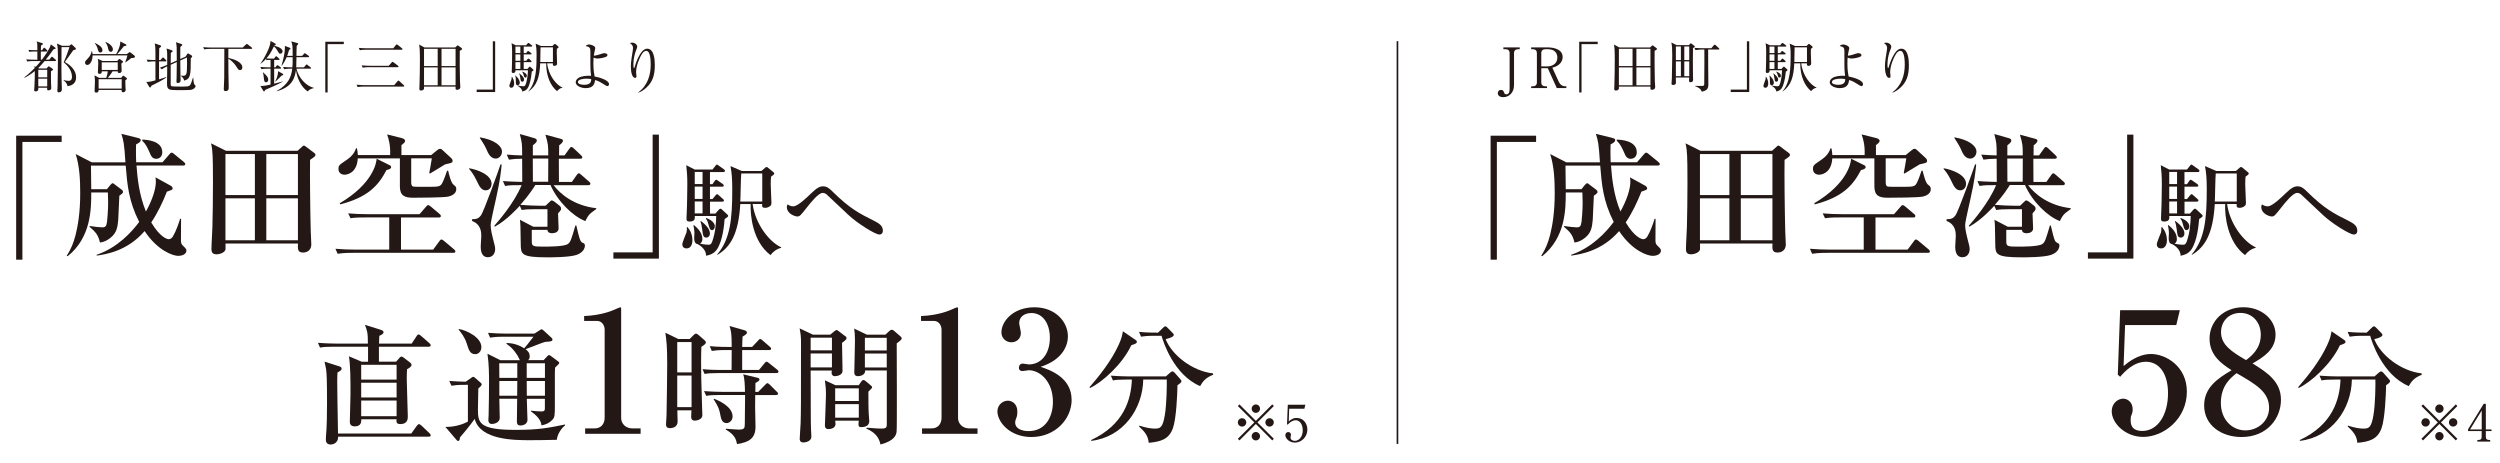 <?xml version="1.0" encoding="UTF-8"?><svg id="_レイヤー_2" xmlns="http://www.w3.org/2000/svg" viewBox="0 0 448.44 83.02"><defs><style>.cls-1,.cls-2{fill:none;}.cls-3{fill:#231815;}.cls-2{stroke:#231815;stroke-miterlimit:10;stroke-width:.3px;}</style></defs><g id="_テキスト"><path class="cls-3" d="m6.07,10.95c-.25,0-.73,0-1.17.09l-.2-.39c.68.06,1.41.06,1.54.06h.46v-1.47h-.63c-.48,0-.67.03-.83.06l-.13-.35c.45.04.89.05,1.09.05h.5c0-.39,0-1.07-.02-1.17-.02-.15-.07-.27-.11-.4l.98.3c.08.02.14.06.14.14,0,.12-.07.16-.31.27-.04.18-.04.25-.05.86h.22l.22-.31c.06-.09.09-.13.15-.13.07,0,.11.03.19.11l.3.31c.06.06.1.1.1.15,0,.08-.06.11-.15.11h-1.04c0,.23,0,1.26,0,1.47h.2c.54-.72,1.51-2.09,1.59-2.75l.77.56s.09.08.09.14c0,.14-.11.15-.36.18-.55.77-.97,1.35-1.41,1.87h.63l.33-.41c.07-.08.1-.13.15-.13s.14.07.18.11l.47.41s.09.09.09.16c0,.09-.08.1-.15.1h-1.89c-.52.62-.86.98-1.16,1.27l.13.06h1.37l.26-.29s.08-.09.14-.09c.04,0,.08.02.15.07l.47.32c.12.08.14.13.14.18,0,.1-.06.14-.36.31,0,.37-.02,1.09,0,2.1.01.15.05.79.05.92,0,.34-.35.41-.52.41-.24,0-.23-.11-.22-.47h-1.58c0,.34.02.65-.52.65-.18,0-.23-.09-.23-.24,0-.08.05-.64.05-.76,0-.2.09-1.8.06-2.64-.79.66-1.47,1.02-1.82,1.2l-.07-.07c.33-.25.92-.7,1.87-1.67-.01-.09-.02-.22-.04-.35l.24.13c.35-.37.53-.58.9-1.04h-1.25Zm.8,1.57v1.35h1.6v-1.35h-1.6Zm0,1.59v1.39h1.6v-1.39h-1.6Zm5.58-5.9l.23-.2s.07-.07.13-.07c.05,0,.12.08.15.1l.57.54s.09.1.09.17c0,.14-.16.2-.47.25-.55.76-1.47,2.06-1.52,2.12.42.23,2.02,1.14,2.02,2.74,0,.96-.58,1.48-1.54,1.6-.11-.62-.49-.89-.72-1.03l.03-.06c.44.1.71.13.9.13.59,0,.59-.58.59-.69,0-.89-.45-1.79-1.49-2.64.39-.84.89-2.21,1.04-2.72h-1.42c-.03,2.18-.04,5.17.05,7.33,0,.06,0,.18,0,.3,0,.48-.51.48-.55.48-.17,0-.25-.07-.25-.27,0-.24.04-.64.04-.88.04-1.7.06-5.07.06-5.17,0-.82,0-1.76-.17-2.43l.91.4h1.31Z"/><path class="cls-3" d="m23.76,10.4h-.19c-.09.06-.14.1-.55.43-.05.04-.44.3-.52.36l-.04-.04c.23-.56.32-.92.39-1.21h-6.24c0,.88-.42,1.71-.95,1.71-.29,0-.41-.24-.41-.42,0-.25.17-.42.52-.76.22-.22.61-.76.67-1.31h.05c.05.16.1.31.12.54h4.22c.21-.31.81-1.52.74-2.27l.97.51c.1.05.15.1.15.16,0,.09-.1.12-.46.18-.57.72-.64.8-1.19,1.42h1.72l.3-.23c.09-.07.16-.12.22-.12s.11.05.22.13l.59.47c.08.06.12.14.12.21,0,.2-.24.24-.45.24Zm-1.28,4.01c.01.13.01.22.02,1.02,0,.09.04.57.04.68,0,.4-.37.44-.46.44-.3,0-.28-.24-.26-.42h-4.13c0,.15,0,.48-.43.48-.25,0-.3-.13-.29-.33.02-.4.06-1.23.06-1.62,0-.57-.05-.88-.09-1.15l.85.46h1.26c.15-.35.26-.86.28-1.18h-1.07c0,.16,0,.46-.4.46-.3,0-.3-.22-.3-.31,0-.25.06-1.35.06-1.58,0-.36-.01-.53-.08-.81l.86.39h2.62l.25-.27c.07-.07.11-.1.15-.1s.1.03.17.08l.37.28c.07.06.11.1.11.15,0,.08-.06.13-.3.31,0,.2.05,1.11.05,1.3,0,.27-.18.41-.43.41-.17,0-.29-.09-.28-.31h-.91c-.19.32-.61.91-.86,1.18h2.4l.22-.28c.05-.07.1-.11.15-.11s.11.04.18.09l.38.28c.06.05.11.11.11.16,0,.07-.06.14-.3.3Zm-4.49-4.99c-.27,0-.34-.22-.41-.47-.13-.5-.27-.78-.56-1.18l.04-.05c.52.26,1.32.66,1.32,1.29,0,.26-.19.41-.39.41Zm3.84,4.79h-4.14v1.68h4.14v-1.68Zm-.71-3.03h-2.87v1.37h2.87v-1.37Zm-1.25-1.89c-.35,0-.42-.32-.49-.66-.08-.38-.18-.63-.47-1.07l.04-.05c.83.37,1.3.88,1.3,1.34,0,.07-.02.44-.38.44Z"/><path class="cls-3" d="m29.7,11.01h-1.17v3.22c.81-.24,1.04-.33,1.27-.41l.04.08c-.35.26-.82.53-1.44.85-.41.21-.93.47-1.23.62-.09.21-.13.32-.25.32-.07,0-.13-.07-.16-.12l-.52-.89c.34.02.51.04,1.64-.27,0-.34,0-1.86,0-2.17v-1.23h-.2c-.18,0-.69,0-1.18.09l-.19-.4c.59.05,1.19.07,1.57.07,0-.5,0-1,0-1.5-.01-.84-.03-1.06-.13-1.48l1.01.34s.14.06.14.15c0,.12-.2.27-.34.36-.02.7-.02,1.04-.03,2.13h.24l.3-.33c.09-.1.12-.13.17-.13.06,0,.12.07.17.11l.35.33s.09.09.09.15c0,.1-.09.11-.15.11Zm4.47,5.12c-.23.04-2,.04-2.28.04-1.64,0-1.93-.08-1.93-1.17,0-.39.03-2.11.03-2.46,0-.1,0-.55,0-.64-.4.18-.62.29-.97.53l-.34-.28c.54-.18,1.16-.45,1.31-.52v-1.77c0-.47-.02-.69-.11-1.16l.93.32c.07.02.15.06.15.14,0,.09-.08.16-.32.33,0,.3-.02,1.6-.02,1.86l1.09-.49c0-1,0-1.71-.02-2.41-.02-.37-.09-.72-.12-.88l.96.32c.1.03.17.08.17.15,0,.09-.14.21-.35.37-.02.9-.02,1.03-.02,2.17l.97-.43.24-.4c.05-.08.1-.17.17-.17s.13.04.19.08l.47.29s.1.09.1.16c0,.12-.11.22-.25.35,0,3-.02,3.69-1.19,4-.09-.5-.46-.75-.6-.84v-.05c.17.02.23.02.31.02.7,0,.81-.09.81-2.2,0-.68,0-.79-.02-1.08l-1.19.54c0,1.47.02,2.43.03,2.7,0,.13.03.72.03.84,0,.48-.42.5-.51.5-.14,0-.24-.05-.24-.26,0-.11.03-.62.03-.72.02-.64.02-1.02.03-2.78l-1.09.49c-.01.4,0,3.47,0,3.59,0,.13.11.24.24.28s1.56.04,1.75.04c1.03,0,1.34,0,1.55-.37.19-.35.4-1.09.44-1.21h.07c.02.36.05.95.19,1.19.06.1.23.19.23.29,0,.14-.17.57-.92.7Z"/><path class="cls-3" d="m45.09,8.77h-4.13v1.64c.99.17,2.51.73,2.51,1.7,0,.34-.24.47-.42.47-.26,0-.34-.13-.7-.71-.35-.56-.95-1.1-1.39-1.34.01,2.27.01,2.52.06,4.82,0,.07,0,.4,0,.47,0,.39-.26.52-.54.52-.34,0-.34-.22-.34-.33,0-.29.07-1.71.08-2.03.02-.79.02-1.23.02-5.21h-2.43c-.26,0-.73,0-1.17.09l-.2-.4c.51.04,1.02.07,1.54.07h5.56l.56-.54c.07-.06.13-.11.16-.11.06,0,.12.04.19.1l.69.53s.1.09.1.15c0,.1-.1.11-.16.11Z"/><path class="cls-3" d="m49.15,10.51l.23-.3s.09-.13.15-.13.11.05.18.11l.34.3s.09.09.09.15c0,.09-.06.11-.15.11h-.81v1.33h.23l.2-.27c.05-.06.09-.12.15-.12s.12.05.19.1l.37.27c.05.04.1.09.1.15,0,.1-.09.11-.15.11h-1.09v2.69c.24-.06,1.3-.34,1.52-.4v.05c-.56.34-2.72,1.32-3.14,1.47-.05.17-.08.26-.19.26-.07,0-.12-.06-.15-.11l-.52-.88c.1.02.17.03.3.03.25,0,.98-.12,1.53-.26v-2.85h-.45c-.25,0-.73,0-1.18.09l-.2-.4c.62.05,1.24.07,1.54.07h.29v-1.33h-.22s-.27,0-.5.04l-.1-.23c-.41.47-.75.72-1,.91v-.02c.76-1.1,1.86-3.13,1.81-4.11l.87.49s.08.04.08.13c0,.08-.08.17-.28.21l-.02.04c.12.02,1.52.31,1.52,1.01,0,.25-.2.41-.42.41-.2,0-.23-.06-.42-.4-.09-.15-.4-.69-.72-.91-.49,1.1-.98,1.74-1.35,2.17.35.02.63.02.66.02h.71Zm-1.95,2.47c.82.72.91.98.91,1.3,0,.43-.28.48-.38.48-.32,0-.35-.31-.38-.56-.06-.58-.1-.92-.19-1.19l.04-.03Zm2.18,1.62c.43-.88.47-1.36.51-1.84l.72.41c.11.06.2.11.2.2,0,.13-.18.16-.31.2-.23.25-.32.34-1.09,1.07l-.03-.04Zm3.97-6.87c.08.02.15.05.15.12,0,.08-.24.34-.28.39-.04.68-.04,1.54-.04,1.78h1.02l.31-.35c.06-.06.11-.13.16-.13s.09.04.19.11l.49.35s.1.07.1.15c0,.1-.08.11-.15.11h-2.12c0,.66-.02,1.61-.04,1.82h1.38l.33-.4c.08-.09.1-.12.16-.12.05,0,.12.06.18.11l.5.39s.11.07.11.15c0,.09-.09.11-.16.11h-2.46c.35,1.57,1.66,3.09,3.11,3.44v.05c-.33.07-.73.16-1.1.59-1.28-.86-1.92-2.53-2.1-3.84-.17,1.2-.53,3.03-3.45,3.81l-.02-.04c2.16-1.19,2.62-2.58,2.81-4.01h-.28c-.38,0-.81.02-1.18.09l-.19-.4c.55.05,1.1.07,1.67.07.04-.37.05-.78.05-1.82h-1.08c-.19.44-.38.87-.88,1.54l-.05-.02c.28-.94.62-2.26.62-3.2,0-.08,0-.18-.02-.35l.82.31c.13.05.2.09.2.18,0,.11-.07.15-.26.25-.12.47-.22.75-.33,1.05h.98c-.01-1.79-.01-1.96-.25-2.6l1.1.31Z"/><path class="cls-3" d="m58.77,7.92v8.67h-.42V7.49h3.32v.43h-2.9Z"/><path class="cls-3" d="m70.71,15.27l.59-.69c.05-.05.1-.13.16-.13s.13.07.18.11l.78.71c.07.06.1.09.1.15,0,.09-.08.11-.15.11h-7.03c-.17,0-.7,0-1.18.09l-.2-.42c.74.07,1.47.07,1.54.07h5.21Zm-.17-6.61l.47-.58s.1-.12.15-.12c.06,0,.14.06.19.1l.75.6c.05.04.1.08.1.15,0,.09-.08.11-.15.11h-6.32c-.17,0-.7,0-1.18.09l-.2-.42c.51.05,1.02.07,1.54.07h4.65Zm-.81,3.14l.52-.59c.05-.06.11-.12.16-.12.04,0,.1.03.19.1l.79.6s.1.09.1.16c0,.09-.09.1-.15.1h-5.09c-.18,0-.7,0-1.18.09l-.2-.41c.73.06,1.36.07,1.54.07h3.32Z"/><path class="cls-3" d="m81.66,8.51l.28-.26c.06-.05.09-.11.15-.11s.1.04.15.07l.54.4c.06.05.11.09.11.17,0,.14-.33.29-.42.33-.03.98,0,3.85.04,5.48,0,.15.06.86.06,1,0,.41-.35.52-.57.52-.32,0-.3-.18-.28-.58h-5.66c0,.06,0,.36,0,.4-.07.23-.37.31-.54.31-.14,0-.3-.06-.3-.28,0-.12.03-.63.03-.74.04-1.45.07-2.9.07-4.34,0-1.96-.05-2.31-.14-2.89l.95.52h5.54Zm-5.6.24v3.1h2.45v-3.1h-2.45Zm0,3.34v3.2h2.45v-3.2h-2.45Zm5.66-.24v-3.1h-2.52v3.1h2.52Zm0,3.44v-3.2h-2.52v3.2h2.52Z"/><path class="cls-3" d="m85.5,16.5v-.43h2.9V7.41h.42v9.1h-3.32Z"/><path class="cls-3" d="m91.7,15.74c-.21,0-.33-.15-.33-.37,0-.19.34-.98.38-1.15s.03-.31.02-.43h.09c.17.27.37.65.37,1.18,0,.27-.08.77-.53.77Zm3.69-2.91c-.14,1.56-.45,2.4-.61,2.76-.23.5-.59.7-1.08.83-.13-.62-.61-.89-.82-.99l.02-.07c.56.11.94.11.97.11.2,0,.28-.02.39-.26.29-.65.44-1.95.44-2.61h-2.23c0,.16,0,.49-.43.49-.2,0-.25-.1-.25-.27,0-.06.02-.3.02-.35.04-.63.05-2.37.05-3.06,0-.35,0-1.07-.1-1.66l.75.37h1.86l.24-.29c.07-.08.12-.13.17-.13.06,0,.11.05.2.11l.39.29c.07.05.11.12.11.16,0,.07-.09.1-.16.1h-1.38v1.16h.43l.19-.24c.08-.1.11-.14.16-.14s.11.05.2.11l.32.24s.11.09.11.16c0,.09-.09.11-.16.11h-1.25v1.15h.44l.24-.28c.07-.08.11-.12.16-.12.06,0,.1.03.18.1l.3.28c.06.05.09.12.09.16,0,.06-.06.1-.15.1h-1.26v1.21h.67l.26-.29c.06-.07.11-.12.16-.12s.11.04.2.13l.39.36s.07.08.07.13c0,.12-.23.23-.3.26Zm-2.53,2.48c-.33,0-.33-.42-.33-.63,0-.62,0-.83-.11-1.1l.06-.03c.07.08.43.44.48.53.24.37.28.63.28.77,0,.29-.22.46-.38.46Zm.48-6.95h-.88v1.16h.88v-1.16Zm0,1.4h-.88v1.15h.88v-1.15Zm0,1.39h-.88v1.21h.88v-1.21Zm.35,3.51c-.26,0-.29-.17-.37-.74-.03-.22-.08-.48-.19-.73l.04-.03c.53.46.83.73.83,1.12,0,.17-.1.38-.31.38Zm.56-.74c-.2,0-.24-.16-.35-.56-.08-.26-.16-.37-.23-.46l.06-.06c.47.22.77.43.77.76,0,.16-.09.32-.25.32Zm6.62,1.84c-.48.03-.83.45-.95.59-1.12-.91-1.95-2.63-1.95-4.99h-1.07c-.1,2.46-.59,3.97-2.05,5.02l-.05-.04c1.4-1.52,1.45-4.31,1.45-6.39,0-1.24-.07-1.57-.17-2.12l.95.42h2.06l.29-.28c.06-.06.11-.09.16-.09s.09.02.17.09l.4.34c.06.05.09.1.09.16,0,.07-.19.21-.31.29,0,.17-.02.36-.02.63,0,.32.06,1.72.06,2.03s-.31.4-.47.4c-.32,0-.3-.22-.29-.46h-1.02c.23,2.18,1.67,3.91,2.73,4.34v.06Zm-1.69-7.27h-2.22c-.01.38-.05,2.22-.05,2.63h2.27v-2.63Z"/><path class="cls-3" d="m108.96,15.45c-.14,0-.51-.23-.88-.47-.68-.43-1.01-.54-1.34-.62-.06.57-.24,1.45-1.67,1.45-.75,0-1.8-.37-1.8-1.05,0-.52.54-.87.88-.97.77-.24,1.49-.21,1.88-.19-.06-.38-.13-.93-.13-2.21,0-.2,0-2.11,0-2.18,0-.6-.12-.82-.84-.95.09-.1.25-.28.63-.28.35,0,1.09.27,1.09.66,0,.07-.09.45-.12.55-.04.17-.08.35-.14.8.43-.03.81-.15,1.59-.4.09-.03.18-.05.3-.05.14,0,.55.06.55.33,0,.14-.06.21-.14.26-.23.16-1.1.37-1.68.37-.24,0-.47-.08-.66-.17-.01.18-.04.55-.04,1.07,0,1.19.15,2,.22,2.32.95.17,2.58.69,2.58,1.36,0,.2-.08.37-.29.37Zm-3.74-1.34c-.52,0-1.56.11-1.56.61,0,.4.72.49,1.15.49,1.2,0,1.24-.67,1.24-1.02-.2-.04-.42-.08-.83-.08Z"/><path class="cls-3" d="m115.92,15.74c-.33.3-.96.78-1.42.88l-.02-.05c1.73-1.25,2.24-3.18,2.24-4.97,0-.66-.04-2.48-.79-2.48-.4,0-.68.41-.77.54-.4.58-1.06,2.11-1.06,3.31,0,.11.07.62.07.72,0,.11-.04.28-.24.28-.59,0-.77-1.17-.77-2.07,0-.76.21-2.08.35-2.89.01-.05.04-.24.04-.38,0-.54-.37-.77-.58-.91.09-.02.26-.07.45-.07.46,0,.88.37.88.72,0,.16-.06.29-.12.44-.31.72-.56,1.73-.56,2.68,0,.15,0,.72.1.72.06,0,.08-.05.09-.1.23-.82,1.09-3.38,2.27-3.38,1.25,0,1.38,1.96,1.38,2.96,0,1.84-.42,3.03-1.54,4.05Z"/><path class="cls-3" d="m4.02,25.46v21.12h-1.12v-22.24h8.16v1.12h-7.04Z"/><path class="cls-3" d="m32,45.9c-.98,0-3.72-.93-6.06-4.45-3.06,3.54-6.82,4.16-8.6,4.4v-.15c3.74-1.27,6.26-4.06,7.63-5.89-1.91-3.76-2.15-6.75-2.42-10.1h-6.23c.02.29.05,3.76.05,4.23h2.81l.59-.73c.25-.29.34-.34.42-.34.15,0,.22.07.49.29l1.17.88c.1.07.22.22.22.39,0,.12,0,.22-.66.68-.05.68-.15,3.74-.2,4.35-.12,1.42-.34,2.35-1.37,3.18-.49.39-1.05.76-1.91.86-.32-1.39-.78-1.88-1.86-2.81v-.15c.9.15,1.98.24,2.25.24.61,0,.76-.2.88-.98.02-.24.2-1.88.2-3.45,0-.34-.05-1.47-.05-1.83h-2.98c0,2.91,0,8.04-4.23,11.44l-.17-.07c.78-1.22,1.22-2.32,1.59-3.74.42-1.66.83-4.08.83-7.46,0-2.37-.1-4.79-.81-7.06l2.88,1.49h6.04c-.22-3.45-.34-3.89-.73-5.11l2.76.68c.46.12.71.17.71.44,0,.29-.2.44-.83.78-.05,1.78.02,3.03.02,3.2h4.72l1.25-1.44c.12-.15.24-.29.39-.29.12,0,.22.05.44.24l1.76,1.44c.1.1.25.22.25.37,0,.22-.22.27-.39.27h-8.36c.15,2.03.42,5.16,1.69,8.24,1.17-2.1,1.78-4.06,1.78-5.35,0-.25-.02-.42-.07-.78l2.71,1.49c.15.07.37.27.37.49,0,.24-.05.24-1.03.59-.76,1.93-1.66,3.81-2.81,5.52,1.56,2.62,2.81,3.01,3.15,3.01s.61-.27.76-.54c.54-.9,1.05-2.4,1.27-3.13l.17.02c0,.98-.02,2.91-.02,3.89,0,.49.12.71.39.95.51.51.59.59.59.86,0,.59-.68.93-1.42.93Zm-3.96-17.41c-.73,0-.98-.59-1.1-.9-.49-1.12-.78-1.74-1.42-2.35v-.2c.68.02,3.59.15,3.59,2.27,0,.76-.49,1.17-1.08,1.17Z"/><path class="cls-3" d="m55.62,28.66c-.05,2.37.02,9.09.12,12.78,0,.39.1,2.03.1,2.37,0,1.49-1.34,1.49-1.49,1.49-.98,0-.95-.66-.9-1.61h-13c0,.17.02.9,0,1.05-.12.56-1,.88-1.64.88-.51,0-.88-.22-.88-.9,0-1.1.15-2.91.17-4.03.05-2.2.1-4.77.1-7.87,0-1.76,0-4.94-.15-6.01-.05-.42-.12-.76-.2-1.1l2.69,1.34h12.83l.76-.68c.12-.1.22-.25.37-.25.1,0,.2.05.32.15l1.49,1.12c.15.1.27.2.27.37,0,.27-.1.32-.95.91Zm-9.9-1.03h-5.28v7.36h5.28v-7.36Zm0,7.94h-5.28v7.53h5.28v-7.53Zm7.72-7.94h-5.67v7.36h5.67v-7.36Zm0,7.94h-5.67v7.53h5.67v-7.53Z"/><path class="cls-3" d="m71.93,39v5.77h5.77l1.12-1.52c.12-.17.22-.29.37-.29s.27.1.44.24l1.81,1.52c.17.15.24.22.24.39,0,.22-.2.24-.34.24h-18.02c-1.69,0-2.3.1-2.76.17l-.39-.9c1.1.1,2.35.15,3.47.15h6.18v-5.77h-4.3c-1.71,0-2.18.07-2.64.15l-.42-.88c1.12.1,2.37.15,3.5.15h9.29l1.17-1.34c.15-.17.24-.29.39-.29.12,0,.27.1.44.24l1.59,1.34c.15.12.24.22.24.39,0,.22-.22.25-.37.25h-6.8Zm1.83-10.61v4.21c0,.37.02.76.34.86.24.07,2.05.05,2.52.05,2.08,0,2.37,0,2.74-.73.25-.49.64-1.56.83-2.15h.2c.1.44.49,2.13.95,2.49.32.25.51.37.51.81,0,.86-.91,1.22-1.47,1.34-.9.17-4.94.2-6.28.2-1.56,0-2.35-.39-2.37-2v-5.06h-7.55c-.17,2.93-2.3,2.93-2.37,2.93-.2,0-1.1-.07-1.1-1.05,0-.51.1-.71,1.2-1.42,1.44-.93,1.71-1.64,1.96-2.27h.15c.07.34.15.66.17,1.22h5.79c.07-1.81-.24-2.81-.54-3.71l2.69.68c.34.1.54.27.54.49,0,.25-.27.44-.66.76v1.78h5.33l1.08-.88c.27-.22.37-.24.54-.24.15,0,.27.07.44.24l1.56,1.44c.12.12.22.27.22.46,0,.37-.17.39-1.32.64-.9.56-2.71,1.64-2.74,1.66l-.12-.12c.1-.44.34-1.88.46-2.62h-3.69Zm-3.94,1.2c.25.12.34.22.34.37,0,.32-.37.44-.83.54-1.47,2.81-3.33,4.86-8.29,6.16l-.1-.2c5.99-3.54,6.58-7.26,6.62-7.99l2.25,1.12Z"/><path class="cls-3" d="m87.13,34.14c-.46,0-.93-.25-1.39-1.25-.46-.95-.86-1.78-1.59-2.59v-.12c1.27.2,4.03,1.08,4.03,2.81,0,.42-.27,1.15-1.05,1.15Zm1.88,1.32c-.15.66-.9,4.01-.95,4.45-.02.2-.05.34-.05.49,0,.76.29,1.91.37,2.22.37,1.44.44,1.69.44,2.05,0,.66-.34,1.47-1.3,1.47-1.29,0-1.29-1.49-1.29-1.98,0-.27.1-1.54.1-1.81,0-.61,0-2.1-1.66-2.71l.02-.32c.86.02,1.2-.2,1.56-.66.54-.68,3.28-8.38,3.54-9.19l.2.05c-.12,1.2-.27,2.76-.98,5.94Zm-.12-7.02c-.64,0-1.12-.54-1.39-1.12-.46-1.05-.54-1.2-1.42-2.57v-.12c2.59.44,3.96,1.52,3.96,2.57,0,.68-.49,1.25-1.15,1.25Zm17.14,9.73c-.54.46-.78.98-1.03,1.49-2.2-.83-4.99-3.54-6.26-6.48h-2.71c-.39.61-1.08,1.74-2.69,3.57,1.34.1,2.74.15,3.35.15h1.17l.59-.56c.37-.37.42-.39.51-.39.15,0,.42.17.51.24l.9.71c.17.15.27.29.27.51,0,.27-.05.32-.54.86.02.42.1,2.37.1,2.71,0,.64-.66.86-1.17.86-.39,0-.81-.12-.83-.61h-2.81v2.08c0,.88.25.93,2.1.93.88,0,3.67,0,4.35-.46.49-.32.63-.81,1.37-3.32h.17c.22.95.56,2.47.81,2.81.12.2.2.22.51.37.15.07.22.22.22.44,0,.05,0,1.12-1.49,1.64-1.27.44-4.55.44-5.23.44-4.77,0-4.77-.56-4.79-2.44-.05-3.23-.05-3.57-.15-4.3l2.4,1.25h2.54v-3.15h-1.96c-1.51,0-2.03.05-2.66.15l-.34-.76c-.27.29-2.32,2.59-4.5,3.76l-.07-.17c.76-.86,3.59-4.13,4.89-7.29-1.52,0-2.13,0-2.96.15l-.39-.88c1.56.12,3.4.15,3.47.15,0-.66,0-3.54-.02-4.16-1.1.02-1.59.05-2.37.17l-.39-.91c1.08.1,1.74.12,2.76.15,0-2.13-.02-2.25-.42-3.84l2.49.71c.42.12.56.22.56.46,0,.2-.1.39-.71.86v1.81h2.76c0-1.81,0-2-.51-3.72l2.64.71c.34.1.51.15.51.37,0,.34-.49.68-.68.83-.02,1.34-.02,1.49-.02,1.81h.98l.88-1.22c.12-.17.2-.29.34-.29.17,0,.37.17.46.27l1.27,1.2c.17.17.24.25.24.39,0,.22-.2.24-.37.24h-3.84c0,.66.02,3.57.02,4.16h2.32l.88-1.25c.1-.15.22-.29.37-.29.1,0,.2.05.46.29l1.37,1.2c.15.12.24.22.24.37,0,.22-.22.27-.37.27h-6.23c1.22,1.61,3.69,3.67,7.65,4.13v.15c-.15.12-.83.59-.95.71Zm-10.46-9.73c0,.61,0,2.76.02,4.16h2.74c0-.59.02-3.5.02-4.16h-2.79Z"/><path class="cls-3" d="m110.03,46.39v-1.12h7.04v-21.12h1.12v22.24h-8.16Z"/><path class="cls-3" d="m123.32,40.72c.58.69.88,1.47.88,2.37,0,.19,0,1.47-1.08,1.47-.34,0-.73-.19-.73-.76,0-.35.65-1.79.75-2.11.08-.3.08-.54.06-.91l.13-.06Zm5.03-2.44l.56-.63c.09-.09.21-.22.34-.22.07,0,.21.09.37.26l.88.82c.08.06.11.13.11.21,0,.15-.11.24-.63.58-.09,1.06-.32,3.8-1.36,5.41-.62.93-1.58,1.08-1.96,1.16,0-1.1-.99-1.81-1.49-2.07-.56-.08-.65-.6-.65-1.1,0-.15.04-.78.04-.91,0-.07,0-.5-.17-1.36l.09-.06c.58.5,1.51,1.31,1.51,2.52,0,.11,0,.56-.43.82.76.17,1.42.19,1.55.19.26,0,.47-.07.65-.58.6-1.7.69-3.43.71-4.57h-3.84c.02.49.04.99-.97.99-.45,0-.52-.22-.52-.54,0-.37.08-2,.09-2.33,0-.17.06-2.54.06-3.77,0-1.55-.07-2.28-.19-3.47l1.51.78h3.19l.52-.65c.15-.19.19-.24.28-.24.07,0,.11.04.37.22l.88.63c.09.07.19.15.19.28,0,.17-.15.21-.28.21h-2.41v2.18h.45l.39-.56c.09-.15.19-.24.3-.24.08,0,.21.11.37.22l.75.52c.13.09.22.19.22.3,0,.19-.17.21-.3.21h-2.18v2.22h.45l.52-.63c.09-.11.17-.24.3-.24.11,0,.22.09.34.21l.71.63c.07.06.19.17.19.28,0,.17-.17.21-.28.21h-2.22v2.14h1.01Zm-3.73-7.44v2.18h1.4v-2.18h-1.4Zm0,2.63v2.22h1.4v-2.22h-1.4Zm1.4,4.81v-2.14h-1.4v2.14h1.4Zm-.3,1.36c1.29.97,1.62,1.71,1.62,2.22s-.33.76-.62.76c-.6,0-.63-.43-.76-1.46-.09-.76-.19-1.1-.32-1.47l.07-.06Zm.95-.54c.32.11,1.55.6,1.55,1.51,0,.35-.21.67-.49.67-.39,0-.47-.35-.69-1.16-.13-.48-.24-.67-.43-.93l.06-.09Zm8.33-2.5c.48,3.54,2.96,6.79,5.13,7.76v.09c-.82.21-1.46.69-1.92,1.31-3.23-2.44-3.65-7.2-3.56-9.16h-1.86c-.32,5.26-1.68,7.66-4.08,9.1l-.06-.06c2.37-2.76,2.7-6.47,2.7-11.67,0-1.94-.09-2.98-.32-4.18l2.03.88h3.52l.67-.58c.09-.09.13-.13.24-.13.13,0,.21.07.3.15l.95.78c.07.06.15.15.15.24,0,.11-.06.19-.58.56-.02.34-.06.71-.06,1.32,0,.54.13,3.21.13,3.37,0,.15,0,.39-.21.56-.32.28-.71.34-.91.34-.58,0-.58-.26-.54-.69h-1.73Zm1.73-.45v-5.03h-3.77c-.08.71-.11,4.23-.17,5.03h3.93Z"/><path class="cls-3" d="m157.7,42.06c-.71,0-3.9-2-5.43-3.43-.54-.5-3.43-3.21-3.97-3.73-.07-.07-.35-.3-.73-.3-.76,0-2.14,1.73-2.83,2.61-1.16,1.47-1.29,1.62-1.73,1.62-.34,0-1.87-.43-1.87-1.72,0-.17.04-.26.13-.45.19.13.52.35,1.04.35.78,0,2.42-1.58,3.15-2.29,1.06-1.04,1.62-1.3,2.16-1.3.71,0,1.16.37,1.81,1.03,3.06,3,4.72,3.84,7.38,5.17.86.43,1.55.89,1.55,1.7,0,.22,0,.75-.67.75Z"/><path class="cls-3" d="m222.33,79l-.29-.29,2.95-2.94-2.95-2.94.29-.29,2.94,2.95,2.94-2.95.29.29-2.95,2.94,2.95,2.94-.29.29-2.94-2.95-2.94,2.95Zm1.22-3.23c0,.41-.33.75-.75.75s-.76-.33-.76-.75.34-.75.76-.75.75.34.75.75Zm2.47-2.46c0,.4-.33.75-.75.75s-.75-.34-.75-.75.34-.76.75-.76.75.34.75.76Zm0,4.93c0,.41-.33.76-.75.76s-.75-.34-.75-.76.34-.75.75-.75.75.34.75.75Zm2.47-2.47c0,.41-.34.75-.76.75s-.75-.33-.75-.75.34-.75.75-.75.76.34.76.75Z"/><path class="cls-3" d="m231.25,73.32l-.08,2.28c.39-.34.73-.63,1.41-.63,1.3,0,1.93,1.08,1.93,2.08,0,1.31-1.04,2.34-2.24,2.34-1.03,0-1.71-.77-1.71-1.33,0-.34.22-.56.53-.56.27,0,.47.18.47.47,0,.09,0,.13-.04.27-.02.07-.03.2-.03.25,0,.39.41.59.77.59.73,0,1.42-.7,1.42-1.91,0-1.15-.61-1.79-1.27-1.79-.36,0-.92.2-1.41.79l-.14-.07.14-3.5h3.15l-.18.72h-2.71Z"/><path class="cls-3" d="m76.91,62.19h-8.94v2.69h3.08l.53-.6c.19-.21.28-.32.44-.32.14,0,.35.14.51.28l.9.69c.21.16.39.32.39.51,0,.32-.39.56-.81.79-.02.53-.05,1.02-.05,1.76,0,1.07.19,5.75.19,6.69,0,.39,0,1.39-1.32,1.39-.76,0-.74-.39-.7-.86h-6.32c0,.42,0,1.27-1.16,1.27-.42,0-.9-.14-.9-.81,0-.79.12-3.94.12-5,0-2.27,0-5.1-.28-6.76l2.29.97h1.14v-2.69h-6.12c-1.41,0-1.92.05-2.5.16l-.37-.86c1.39.12,3.03.14,3.29.14h5.67c.02-1.95-.16-2.41-.53-3.36l2.76.86c.42.14.58.25.58.46,0,.23-.21.42-.76.65-.05.95-.05,1.04-.05,1.39h5.86l.88-1.34c.07-.12.19-.3.35-.3.14,0,.35.19.44.25l1.51,1.32c.09.09.23.25.23.37,0,.21-.19.25-.35.25Zm0,16.14h-16.26c.02,1.32-1.18,1.41-1.32,1.41-.88,0-.88-.69-.88-.93,0-.09,0-.28.02-.49.16-1.76.19-4.08.19-5.86,0-4.59-.07-5.44-.16-6.18-.07-.44-.14-.79-.28-1.41l2.53.81c.32.09.53.19.53.44,0,.28-.28.44-.74.69-.02.42-.05.88-.05,1.58,0,1.99.05,3.45.14,9.38h13.13l1.02-1.41c.12-.16.25-.28.37-.28s.3.12.42.23l1.46,1.39c.07.07.23.23.23.37,0,.21-.16.25-.35.25Zm-5.77-12.9h-6.35v2.66h6.35v-2.66Zm0,3.22h-6.35v2.64h6.35v-2.64Zm0,3.2h-6.35v2.8h6.35v-2.8Z"/><path class="cls-3" d="m83.48,69.03c-1.41,0-1.92.07-2.5.16l-.39-.86c.58.07,2.64.14,2.94.14l1-.69c.12-.09.25-.19.37-.19.09,0,.23.09.32.19l.93.81c.12.09.25.21.25.37s-.14.33-.6.72c0,.6-.07,3.22-.07,3.75,0,2.41.21,3.68,6.76,3.68,4.08,0,5.98-.37,8.87-.97v.16c-.76.6-1.39,1.67-1.48,2.59-1.71.05-4.03.07-4.75.07-2.83,0-8.99,0-9.98-3.82-1.11,1.53-1.88,2.43-2.66,3.34,0,.25-.05.62-.32.62-.12,0-.23-.12-.3-.21l-1.99-2.32c1.85.07,3.57-.65,4.05-.95v-6.6h-.44Zm-1.16-10.01c1.3.19,4.03,1.48,4.03,3.24,0,.76-.51,1.27-1.09,1.27-.93,0-1.16-.69-1.55-1.95-.37-1.16-1.07-1.99-1.46-2.48l.07-.09Zm7.25,12.51c.02.53.07,2.92.07,3.41,0,.97-1.16,1.11-1.39,1.11-.56,0-.65-.44-.65-.67,0-.16.05-.83.05-.97.05-1.44.07-4.91.07-5.91,0-1.34,0-3.1-.28-5.05l2.32,1.16h3.5c-.07-.12-.37-.74-.44-.86-.74-1.16-1.32-1.62-1.97-2.08v-.14c1.11,0,2.22.32,3.17.95.39-.44.53-.6,1.67-2.08h-5.28c-1.41,0-1.92.07-2.5.16l-.37-.86c1.09.09,2.2.14,3.29.14h5.03l.88-.56c.14-.09.28-.21.42-.21s.25.14.39.25l1.34,1.23c.09.09.21.18.21.37,0,.3-.35.35-1.16.39-.3.02-.62.16-3.66,1.32.3.25.74.6.74,1.3,0,.42-.16.56-.3.67h2.8l.67-.72c.07-.07.19-.19.3-.19s.23.09.32.16l1.37,1.02c.09.07.14.14.14.21,0,.14-.21.35-.37.49-.16.14-.23.21-.37.35-.02.23-.05.63-.05,1.09v5.51c0,2.08,0,2.32-.49,2.83-.51.53-1.14.81-1.9.95-.14-1.07-.93-1.81-1.9-2.52v-.12c.56.07,1.3.14,1.83.14.67,0,.67-.23.67-.67v-1.6h-3.24c0,.58.12,3.47.12,3.75,0,.72-.65,1.04-1.27,1.04-.53,0-.63-.35-.63-.7,0-.65.05-3.52.05-4.1h-3.2Zm3.22-3.75v-2.62h-3.24c0,.37.02,2.2.02,2.62h3.22Zm-3.22.56v2.64h3.2c0-.83,0-1,.02-2.64h-3.22Zm8.18-.56v-2.62h-3.27v2.62h3.27Zm0,3.2v-2.64h-3.27c0,.42.02,2.25.02,2.64h3.24Z"/><path class="cls-3" d="m104.97,76.84h1.76c.94,0,1.73-.67,1.73-1.91v-15.81c0-.73-.49-1.55-1.34-1.55h-2.34v-.88c3.16-.12,5.1-1,5.52-1.18.12-.06.88-.39.94-.39.15,0,.18.12.18.3v19.58c0,.91.73,1.85,2.03,1.85h1.46v.97h-9.95v-.97Z"/><path class="cls-3" d="m125.81,62.22c-.02.72-.05,1.32-.05,2.69,0,1.9.02,3.13.18,8.27,0,.21.05,1.11.05,1.3,0,.74-.95.97-1.34.97-.67,0-.67-.49-.67-.72,0-.07.05-1.02.05-1.13h-2.53c0,.3.05,1.81.05,2.02,0,1.04-1,1.18-1.34,1.18-.74,0-.74-.42-.74-.79,0-.23.09-1.3.09-1.51.05-1.02.12-9.08.12-9.17,0-3.22-.12-4.12-.33-5.65l2.32,1.13h2.04l.74-.74c.21-.21.3-.23.39-.23.16,0,.35.16.44.23l1.11.97c.09.09.23.23.23.37,0,.25-.23.42-.81.81Zm-1.76-.86h-2.57v5.44h2.57v-5.44Zm0,6h-2.57v5.67h2.57v-5.67Zm15.24-.44h-10.4c-1.41,0-1.92.05-2.5.16l-.37-.86c1.39.14,3.04.14,3.29.14h1.92c0-.53.02-2.71.02-3.57h-1.07c-1.41,0-1.92.07-2.5.16l-.37-.86c1.41.14,3.03.14,3.29.14h.65c0-2.48-.12-2.87-.39-3.75l2.69.76c.35.09.44.3.44.42,0,.23-.28.42-.79.72-.02.49-.05.79-.07,1.85h1.78l1.07-1.13c.25-.25.25-.3.37-.3.09,0,.19.05.42.25l1.32,1.14c.14.12.23.21.23.37,0,.21-.19.23-.35.23h-4.84v3.57h3.01l1-1.2c.19-.21.23-.28.35-.28.14,0,.19.05.46.25l1.46,1.18c.12.09.23.21.23.35,0,.23-.21.25-.35.25Zm-.09,3.94h-3.73c0,.35-.02,1.9-.02,2.2,0,.56.07,2.99.07,3.5,0,2.02-1.09,2.76-3.31,3.1-.18-.86-.39-1.67-2.04-2.62l.07-.14s1.74.16,2.27.16c.97,0,1.09-.23,1.09-1.02s.05-4.45.05-5.19h-4.47c-1.41,0-1.92.05-2.5.16l-.39-.86c1.41.12,3.06.14,3.31.14h4.03c-.02-1.04-.05-2.39-.32-3.15l2.39.58c.37.09.53.14.53.35,0,.23-.23.35-.72.63,0,.09-.02,1.39-.02,1.6h.51l1.25-1.27c.25-.25.3-.3.39-.3.16,0,.37.21.42.25l1.27,1.27c.19.18.23.23.23.35,0,.23-.19.25-.35.25Zm-8.89,5.03c-.79,0-.97-.81-1.07-1.32-.21-1.11-.3-1.48-1.23-2.96l.09-.09c.67.28,3.31,1.34,3.31,3.2,0,.69-.56,1.18-1.11,1.18Z"/><path class="cls-3" d="m151.71,60.34c.09.07.14.16.14.35,0,.25-.69.72-.81.81,0,.72.09,4.24.09,5.05,0,.67-.86.93-1.37.93-.44,0-.6-.35-.6-.62,0-.14.02-.25.05-.39h-3.8c.02,2.22.02,4.79.02,6.67,0,1.09,0,3.71.09,4.7.02.25.02.42.02.49,0,.9-1.18,1.04-1.39,1.04-.7,0-.7-.49-.7-.65,0-.39.14-2.29.16-2.73.07-2.25.07-3.5.07-14.66,0-.88-.05-1.37-.25-2.43l2.39,1.13h3.1l.76-.62c.16-.14.28-.21.39-.21.09,0,.21.09.28.14l1.34,1.02Zm-6.3,2.5h3.82v-2.27h-3.82v2.27Zm0,3.06h3.82v-2.5h-3.82v2.5Zm8.62,3.2l.44-.63c.12-.18.21-.3.44-.3.14,0,.32.16.42.23l.9.76c.16.14.21.19.21.3,0,.14-.14.28-.67.79,0,1.46,0,3.06.07,4.1,0,.19.09,1.02.09,1.18,0,.93-.86,1.09-1.48,1.09-.35,0-.46-.16-.46-.53,0-.14.05-.49.05-.63h-4.22c.02.19.05.44.05.58,0,.93-1.2.93-1.27.93-.63,0-.63-.51-.63-.69,0-.56.19-4.56.19-5.42,0-1.18-.09-1.81-.19-2.64l1.88.88h4.19Zm-4.22.56v2.27h4.24v-2.27h-4.24Zm0,2.83v2.43h4.24v-2.43h-4.24Zm9.01-12.46l.65-.6c.21-.21.32-.28.51-.28.14,0,.23.07.35.16l1.21,1.04c.12.09.21.25.21.37s-.12.25-.32.42c-.25.21-.37.3-.58.46,0,1.44.07,15.22-.02,15.84-.07.58-.39,1.65-2.89,2.29-.25-1.09-.76-2.08-2.55-2.85l.07-.16c1.55.14,2.46.16,2.66.16.95,0,.95-.3.95-.88v-9.54h-3.89c.07.88-1,1.02-1.27,1.02-.67,0-.67-.49-.67-.69,0-.25.12-4.77.12-5.67,0-1.09-.05-1.55-.14-2.18l2.27,1.09h3.36Zm-3.68.56v2.27h3.92v-2.27h-3.92Zm0,2.83v2.5h3.92v-2.5h-3.92Z"/><path class="cls-3" d="m165.4,76.84h1.76c.94,0,1.73-.67,1.73-1.91v-15.81c0-.73-.49-1.55-1.34-1.55h-2.34v-.88c3.16-.12,5.1-1,5.52-1.18.12-.06.88-.39.94-.39.15,0,.18.12.18.3v19.58c0,.91.73,1.85,2.03,1.85h1.46v.97h-9.95v-.97Z"/><path class="cls-3" d="m192.23,71.68c0,3.52-2.97,6.71-7.22,6.71-3.92,0-6.1-2.73-6.1-4.61,0-1.06.88-1.91,1.88-1.91.64,0,1.7.46,1.7,1.97,0,.39-.03.76-.18,1.12-.12.27-.21.55-.21.82,0,1.27,1.49,1.55,2.4,1.55,3.07,0,4.37-2.61,4.37-5.25,0-3.67-2.34-5.67-4.34-5.67-.15,0-.91.15-1.09.15-.39,0-.67-.15-.67-.61,0-.39.24-.73.7-.73.15,0,.94.15,1.09.15,2.12,0,3.76-1.79,3.76-4.79,0-2.46-1.21-4.43-3.31-4.43-1.37,0-2.19.79-2.19,1.79,0,.27.3,1.52.3,1.79,0,1.09-.85,1.67-1.7,1.67-.91,0-1.79-.7-1.79-1.76,0-2,2.09-4.52,5.92-4.52s6.01,2.67,6.01,5.22c0,1.52-.85,4.16-4.89,5.46,1.73.58,5.55,1.94,5.55,5.89Z"/><path class="cls-3" d="m203.63,60.92c.16.12.3.23.3.42,0,.25-.39.39-1,.58-1.62,3.47-5.28,6.69-7.39,7.67l-.12-.12c1.78-2.04,3.94-4.77,5.21-7.55.56-1.2.67-1.78.79-2.5l2.2,1.51Zm-1.5,7.16c-1.41,0-1.92.05-2.5.16l-.37-.86c1.39.12,3.03.14,3.29.14h6.58l.76-.67c.21-.19.32-.23.44-.23.09,0,.23.09.35.21l1.02,1.16c.14.16.23.28.23.37,0,.23-.28.44-.72.74-.02,1.58-.21,6.07-.83,7.74-.72,1.97-2.18,2.39-4.33,2.59-.09-1.37-.9-2.15-1.74-2.94l.07-.14c1.3.42,2.15.53,2.73.53,1,0,1.44-.12,1.83-2.41.35-2.06.37-5.6.35-6.39h-4.22c-.09,5.26-3.59,10.31-9.31,11l-.05-.14c5.93-2.76,7.18-7.3,7.32-10.86h-.9Zm5.05-7.85c-1.41,0-1.92.07-2.5.16l-.37-.86c1.34.14,2.9.14,3.41.14l.93-.9c.14-.12.23-.23.37-.23.16,0,.23.07.39.23l.93.95c.14.16.21.23.21.35,0,.28-.53.56-1.46.76,1.09,2.83,4.77,5.74,8.48,6.14l.05.25c-1.53.58-1.97,1.39-2.34,2.04-4.77-2.02-6.65-8.04-6.93-9.03h-1.16Z"/><path class="cls-3" d="m272.6,8.83h-.31c-.4,0-.71.21-.71.69v5.75c0,1.28-.82,2.16-1.95,2.16-.52,0-.96-.23-.96-.72,0-.23.14-.58.57-.58.3,0,.44.09.58.53.06.19.18.26.37.26.45,0,.6-.38.6-.98v-6.42c0-.45-.28-.69-.71-.69h-.41v-.33h2.93v.33Z"/><path class="cls-3" d="m277.54,8.5c1.23,0,2.76.35,2.76,1.74,0,.46-.17.93-.66,1.34-.41.34-.78.45-1.19.56l1.14,2.5c.23.5.63.84,1.2.84h.17v.32h-1.71l-1.62-3.57h-1.16v2.56c0,.44.28.69.71.69h.32v.32h-2.85v-.32h.31c.44,0,.72-.25.72-.69v-5.27c0-.43-.26-.69-.72-.69h-.31v-.33h2.89Zm-1.07,3.41h1.07c.93,0,1.81-.5,1.81-1.58,0-.69-.37-1.5-1.68-1.5h-.49c-.43,0-.71.24-.71.69v2.39Z"/><path class="cls-3" d="m283.69,7.92v8.67h-.42V7.49h3.32v.43h-2.9Z"/><path class="cls-3" d="m295.99,8.51l.28-.26c.06-.05.09-.11.15-.11s.1.04.15.07l.54.4c.06.05.11.09.11.17,0,.14-.33.29-.42.33-.03.98,0,3.85.04,5.48,0,.15.06.86.06,1,0,.41-.35.52-.57.52-.32,0-.3-.18-.28-.58h-5.66c0,.06,0,.36,0,.4-.07.23-.37.31-.54.31-.14,0-.3-.06-.3-.28,0-.12.03-.63.03-.74.04-1.45.07-2.9.07-4.34,0-1.96-.05-2.31-.14-2.89l.95.52h5.54Zm-5.6.24v3.1h2.45v-3.1h-2.45Zm0,3.34v3.2h2.45v-3.2h-2.45Zm5.66-.24v-3.1h-2.52v3.1h2.52Zm0,3.44v-3.2h-2.52v3.2h2.52Z"/><path class="cls-3" d="m303.68,8.64c-.02.61-.03,4.06,0,5.07,0,.08.02.53.02.57,0,.11,0,.47-.46.47-.27,0-.27-.18-.27-.28,0-.09.02-.48.02-.56h-2.39c0,.2.02.75.02.87,0,.14,0,.46-.5.46-.26,0-.29-.13-.29-.26,0-.11.05-.82.06-.97,0-.07.07-2.99.07-4.01,0-1.41-.04-1.76-.16-2.38l.94.47h2.2l.21-.22c.05-.05.11-.11.15-.11s.12.07.16.1l.44.34c.06.04.1.1.1.15,0,.09-.04.11-.33.29Zm-2.17-.31h-.9v2.44h.9v-2.44Zm0,2.68h-.9v2.66h.9v-2.66Zm1.5-2.68h-.89v2.44h.89v-2.44Zm0,2.68h-.89v2.66h.89v-2.66Zm5.25-2.12h-1.86c-.02.99.04,5.33.04,6.22,0,.45,0,1.15-1.19,1.33-.13-.37-.33-.67-1.18-.98v-.06c.17,0,.88.02,1.03.02.51,0,.59-.03.6-.38.03-2.3.03-5.48.02-6.15h-.42c-.18,0-.69,0-1.17.09l-.2-.4c.62.05,1.23.07,1.53.07h1.51l.44-.52s.11-.12.16-.12.13.04.19.1l.55.52c.06.06.1.09.1.16,0,.09-.09.1-.15.1Z"/><path class="cls-3" d="m310.45,16.5v-.43h2.9V7.41h.42v9.1h-3.32Z"/><path class="cls-3" d="m316.65,15.74c-.21,0-.33-.15-.33-.37,0-.19.34-.98.38-1.15s.03-.31.02-.43h.09c.17.27.37.65.37,1.18,0,.27-.08.77-.53.77Zm3.69-2.91c-.14,1.56-.45,2.4-.61,2.76-.23.5-.59.7-1.08.83-.13-.62-.61-.89-.82-.99l.02-.07c.56.11.94.11.97.11.2,0,.28-.02.39-.26.29-.65.44-1.95.44-2.61h-2.23c.01.16,0,.49-.43.49-.2,0-.25-.1-.25-.27,0-.06.02-.3.02-.35.04-.63.05-2.37.05-3.06,0-.35,0-1.07-.1-1.66l.75.37h1.86l.24-.29c.07-.08.12-.13.17-.13.06,0,.11.05.2.11l.39.29c.07.05.11.12.11.16,0,.07-.09.1-.16.1h-1.38v1.16h.43l.19-.24c.08-.1.11-.14.16-.14s.11.05.2.11l.32.24s.11.09.11.16c0,.09-.09.11-.16.11h-1.25v1.15h.44l.24-.28c.07-.08.11-.12.16-.12.06,0,.1.03.18.1l.3.28c.06.05.09.12.09.16,0,.06-.06.1-.15.1h-1.26v1.21h.67l.26-.29c.06-.07.11-.12.16-.12s.11.04.2.13l.39.36s.07.08.07.13c0,.12-.23.23-.3.26Zm-2.53,2.48c-.33,0-.33-.42-.33-.63,0-.62,0-.83-.11-1.1l.06-.03c.07.08.43.44.48.53.24.37.28.63.28.77,0,.29-.22.46-.38.46Zm.48-6.95h-.88v1.16h.88v-1.16Zm0,1.4h-.88v1.15h.88v-1.15Zm0,1.39h-.88v1.21h.88v-1.21Zm.35,3.51c-.26,0-.29-.17-.37-.74-.03-.22-.08-.48-.19-.73l.04-.03c.53.46.83.73.83,1.12,0,.17-.1.38-.31.38Zm.56-.74c-.2,0-.24-.16-.35-.56-.08-.26-.16-.37-.23-.46l.06-.06c.47.22.77.43.77.76,0,.16-.09.32-.25.32Zm6.62,1.84c-.48.03-.83.45-.95.59-1.12-.91-1.95-2.63-1.95-4.99h-1.07c-.1,2.46-.59,3.97-2.05,5.02l-.05-.04c1.4-1.52,1.45-4.31,1.45-6.39,0-1.24-.07-1.57-.17-2.12l.95.42h2.06l.29-.28c.06-.06.11-.09.16-.09s.09.02.17.09l.4.34c.06.05.09.1.09.16,0,.07-.19.21-.31.29,0,.17-.02.36-.02.63,0,.32.06,1.72.06,2.03s-.31.4-.47.4c-.32,0-.3-.22-.29-.46h-1.02c.23,2.18,1.67,3.91,2.73,4.34v.06Zm-1.69-7.27h-2.22c0,.38-.05,2.22-.05,2.63h2.27v-2.63Z"/><path class="cls-3" d="m333.9,15.45c-.14,0-.51-.23-.88-.47-.68-.43-1.01-.54-1.34-.62-.06.57-.24,1.45-1.67,1.45-.75,0-1.8-.37-1.8-1.05,0-.52.54-.87.88-.97.77-.24,1.49-.21,1.88-.19-.06-.38-.13-.93-.13-2.21,0-.2,0-2.11,0-2.18,0-.6-.12-.82-.84-.95.09-.1.25-.28.63-.28.35,0,1.09.27,1.09.66,0,.07-.09.45-.12.55-.04.17-.08.35-.14.8.43-.03.81-.15,1.59-.4.09-.03.18-.05.3-.05.14,0,.55.06.55.33,0,.14-.06.21-.14.26-.23.16-1.1.37-1.68.37-.24,0-.47-.08-.66-.17-.01.18-.04.55-.04,1.07,0,1.19.15,2,.22,2.32.95.17,2.58.69,2.58,1.36,0,.2-.08.37-.29.37Zm-3.74-1.34c-.52,0-1.56.11-1.56.61,0,.4.72.49,1.15.49,1.2,0,1.24-.67,1.24-1.02-.2-.04-.42-.08-.83-.08Z"/><path class="cls-3" d="m340.87,15.74c-.33.3-.96.78-1.42.88l-.02-.05c1.73-1.25,2.24-3.18,2.24-4.97,0-.66-.04-2.48-.79-2.48-.4,0-.68.41-.77.54-.4.58-1.06,2.11-1.06,3.31,0,.11.07.62.07.72,0,.11-.04.28-.24.28-.59,0-.77-1.17-.77-2.07,0-.76.21-2.08.35-2.89.01-.05.04-.24.04-.38,0-.54-.37-.77-.58-.91.09-.02.26-.07.45-.07.46,0,.88.37.88.72,0,.16-.06.29-.12.44-.31.72-.56,1.73-.56,2.68,0,.15,0,.72.1.72.06,0,.08-.05.09-.1.23-.82,1.09-3.38,2.27-3.38,1.25,0,1.38,1.96,1.38,2.96,0,1.84-.42,3.03-1.54,4.05Z"/><path class="cls-3" d="m268.5,25.46v21.12h-1.12v-22.24h8.16v1.12h-7.04Z"/><path class="cls-3" d="m296.49,45.9c-.98,0-3.72-.93-6.06-4.45-3.06,3.54-6.82,4.16-8.6,4.4v-.15c3.74-1.27,6.26-4.06,7.63-5.89-1.91-3.76-2.15-6.75-2.42-10.1h-6.23c.02.29.05,3.76.05,4.23h2.81l.59-.73c.25-.29.34-.34.42-.34.15,0,.22.07.49.29l1.17.88c.1.07.22.22.22.39,0,.12,0,.22-.66.68-.05.68-.15,3.74-.2,4.35-.12,1.42-.34,2.35-1.37,3.18-.49.39-1.05.76-1.91.86-.32-1.39-.78-1.88-1.86-2.81v-.15c.9.15,1.98.24,2.25.24.61,0,.76-.2.88-.98.02-.24.2-1.88.2-3.45,0-.34-.05-1.47-.05-1.83h-2.98c0,2.91,0,8.04-4.23,11.44l-.17-.07c.78-1.22,1.22-2.32,1.59-3.74.42-1.66.83-4.08.83-7.46,0-2.37-.1-4.79-.81-7.06l2.88,1.49h6.04c-.22-3.45-.34-3.89-.73-5.11l2.76.68c.46.12.71.17.71.44,0,.29-.2.44-.83.78-.05,1.78.02,3.03.02,3.2h4.72l1.25-1.44c.12-.15.24-.29.39-.29.12,0,.22.05.44.24l1.76,1.44c.1.1.25.22.25.37,0,.22-.22.27-.39.27h-8.36c.15,2.03.42,5.16,1.69,8.24,1.17-2.1,1.78-4.06,1.78-5.35,0-.25-.02-.42-.07-.78l2.71,1.49c.15.07.37.27.37.49,0,.24-.05.24-1.03.59-.76,1.93-1.66,3.81-2.81,5.52,1.56,2.62,2.81,3.01,3.15,3.01s.61-.27.76-.54c.54-.9,1.05-2.4,1.27-3.13l.17.02c0,.98-.02,2.91-.02,3.89,0,.49.12.71.39.95.51.51.59.59.59.86,0,.59-.68.93-1.42.93Zm-3.96-17.41c-.73,0-.98-.59-1.1-.9-.49-1.12-.78-1.74-1.42-2.35v-.2c.68.02,3.59.15,3.59,2.27,0,.76-.49,1.17-1.08,1.17Z"/><path class="cls-3" d="m320.11,28.66c-.05,2.37.02,9.09.12,12.78,0,.39.1,2.03.1,2.37,0,1.49-1.34,1.49-1.49,1.49-.98,0-.95-.66-.9-1.61h-13c0,.17.02.9,0,1.05-.12.56-1,.88-1.64.88-.51,0-.88-.22-.88-.9,0-1.1.15-2.91.17-4.03.05-2.2.1-4.77.1-7.87,0-1.76,0-4.94-.15-6.01-.05-.42-.12-.76-.2-1.1l2.69,1.34h12.83l.76-.68c.12-.1.22-.25.37-.25.1,0,.2.05.32.15l1.49,1.12c.15.1.27.2.27.37,0,.27-.1.32-.95.91Zm-9.9-1.03h-5.28v7.36h5.28v-7.36Zm0,7.94h-5.28v7.53h5.28v-7.53Zm7.72-7.94h-5.67v7.36h5.67v-7.36Zm0,7.94h-5.67v7.53h5.67v-7.53Z"/><path class="cls-3" d="m336.42,39v5.77h5.77l1.12-1.52c.12-.17.22-.29.37-.29s.27.1.44.24l1.81,1.52c.17.15.24.22.24.39,0,.22-.2.24-.34.24h-18.02c-1.69,0-2.3.1-2.76.17l-.39-.9c1.1.1,2.35.15,3.47.15h6.18v-5.77h-4.3c-1.71,0-2.18.07-2.64.15l-.42-.88c1.12.1,2.37.15,3.5.15h9.29l1.17-1.34c.15-.17.24-.29.39-.29.12,0,.27.1.44.24l1.59,1.34c.15.12.24.22.24.39,0,.22-.22.25-.37.25h-6.8Zm1.83-10.61v4.21c0,.37.02.76.34.86.24.07,2.05.05,2.52.05,2.08,0,2.37,0,2.74-.73.25-.49.64-1.56.83-2.15h.2c.1.44.49,2.13.95,2.49.32.25.51.37.51.81,0,.86-.91,1.22-1.47,1.34-.9.17-4.94.2-6.28.2-1.56,0-2.35-.39-2.37-2v-5.06h-7.55c-.17,2.93-2.3,2.93-2.37,2.93-.2,0-1.1-.07-1.1-1.05,0-.51.1-.71,1.2-1.42,1.44-.93,1.71-1.64,1.96-2.27h.15c.07.34.15.66.17,1.22h5.79c.07-1.81-.24-2.81-.54-3.71l2.69.68c.34.1.54.27.54.49,0,.25-.27.44-.66.76v1.78h5.33l1.08-.88c.27-.22.37-.24.54-.24.15,0,.27.07.44.24l1.56,1.44c.12.12.22.27.22.46,0,.37-.17.39-1.32.64-.9.56-2.71,1.64-2.74,1.66l-.12-.12c.1-.44.34-1.88.46-2.62h-3.69Zm-3.94,1.2c.25.12.34.22.34.37,0,.32-.37.44-.83.54-1.47,2.81-3.33,4.86-8.29,6.16l-.1-.2c5.99-3.54,6.58-7.26,6.62-7.99l2.25,1.12Z"/><path class="cls-3" d="m351.62,34.14c-.46,0-.93-.25-1.39-1.25-.46-.95-.86-1.78-1.59-2.59v-.12c1.27.2,4.03,1.08,4.03,2.81,0,.42-.27,1.15-1.05,1.15Zm1.88,1.32c-.15.66-.9,4.01-.95,4.45-.02.2-.05.34-.05.49,0,.76.29,1.91.37,2.22.37,1.44.44,1.69.44,2.05,0,.66-.34,1.47-1.3,1.47-1.29,0-1.29-1.49-1.29-1.98,0-.27.1-1.54.1-1.81,0-.61,0-2.1-1.66-2.71l.02-.32c.86.02,1.2-.2,1.56-.66.54-.68,3.28-8.38,3.54-9.19l.2.05c-.12,1.2-.27,2.76-.98,5.94Zm-.12-7.02c-.64,0-1.12-.54-1.39-1.12-.46-1.05-.54-1.2-1.42-2.57v-.12c2.59.44,3.96,1.52,3.96,2.57,0,.68-.49,1.25-1.15,1.25Zm17.14,9.73c-.54.46-.78.98-1.03,1.49-2.2-.83-4.99-3.54-6.26-6.48h-2.71c-.39.61-1.08,1.74-2.69,3.57,1.34.1,2.74.15,3.35.15h1.17l.59-.56c.37-.37.42-.39.51-.39.15,0,.42.17.51.24l.9.71c.17.15.27.29.27.51,0,.27-.05.32-.54.86.02.42.1,2.37.1,2.71,0,.64-.66.86-1.17.86-.39,0-.81-.12-.83-.61h-2.81v2.08c0,.88.25.93,2.1.93.88,0,3.67,0,4.35-.46.49-.32.63-.81,1.37-3.32h.17c.22.95.56,2.47.81,2.81.12.2.2.22.51.37.15.07.22.22.22.44,0,.05,0,1.12-1.49,1.64-1.27.44-4.55.44-5.23.44-4.77,0-4.77-.56-4.79-2.44-.05-3.23-.05-3.57-.15-4.3l2.4,1.25h2.54v-3.15h-1.96c-1.51,0-2.03.05-2.66.15l-.34-.76c-.27.29-2.32,2.59-4.5,3.76l-.07-.17c.76-.86,3.59-4.13,4.89-7.29-1.52,0-2.13,0-2.96.15l-.39-.88c1.56.12,3.4.15,3.47.15,0-.66,0-3.54-.02-4.16-1.1.02-1.59.05-2.37.17l-.39-.91c1.08.1,1.74.12,2.76.15,0-2.13-.02-2.25-.42-3.84l2.49.71c.42.12.56.22.56.46,0,.2-.1.39-.71.86v1.81h2.76c0-1.81,0-2-.51-3.72l2.64.71c.34.1.51.15.51.37,0,.34-.49.68-.68.83-.02,1.34-.02,1.49-.02,1.81h.98l.88-1.22c.12-.17.2-.29.34-.29.17,0,.37.17.46.27l1.27,1.2c.17.17.24.25.24.39,0,.22-.2.24-.37.24h-3.84c0,.66.02,3.57.02,4.16h2.32l.88-1.25c.1-.15.22-.29.37-.29.1,0,.2.05.46.29l1.37,1.2c.15.12.24.22.24.37,0,.22-.22.27-.37.27h-6.23c1.22,1.61,3.69,3.67,7.65,4.13v.15c-.15.12-.83.59-.95.71Zm-10.46-9.73c0,.61,0,2.76.02,4.16h2.74c0-.59.02-3.5.02-4.16h-2.79Z"/><path class="cls-3" d="m374.52,46.39v-1.12h7.04v-21.12h1.12v22.24h-8.16Z"/><path class="cls-3" d="m387.81,40.72c.58.69.88,1.47.88,2.37,0,.19,0,1.47-1.08,1.47-.34,0-.73-.19-.73-.76,0-.35.65-1.79.75-2.11.08-.3.08-.54.06-.91l.13-.06Zm5.03-2.44l.56-.63c.09-.09.21-.22.34-.22.07,0,.21.09.37.26l.88.82c.08.06.11.13.11.21,0,.15-.11.24-.63.58-.09,1.06-.32,3.8-1.36,5.41-.62.93-1.58,1.08-1.96,1.16,0-1.1-.99-1.81-1.49-2.07-.56-.08-.65-.6-.65-1.1,0-.15.04-.78.04-.91,0-.07,0-.5-.17-1.36l.09-.06c.58.5,1.51,1.31,1.51,2.52,0,.11,0,.56-.43.82.76.17,1.42.19,1.55.19.26,0,.47-.07.65-.58.6-1.7.69-3.43.71-4.57h-3.84c.02.49.04.99-.97.99-.45,0-.52-.22-.52-.54,0-.37.08-2,.09-2.33,0-.17.06-2.54.06-3.77,0-1.55-.07-2.28-.19-3.47l1.51.78h3.19l.52-.65c.15-.19.19-.24.28-.24.07,0,.11.04.37.22l.88.63c.09.07.19.15.19.28,0,.17-.15.21-.28.21h-2.41v2.18h.45l.39-.56c.09-.15.19-.24.3-.24.08,0,.21.11.37.22l.75.52c.13.09.22.19.22.3,0,.19-.17.21-.3.21h-2.18v2.22h.45l.52-.63c.09-.11.17-.24.3-.24.11,0,.22.09.34.21l.71.63c.07.06.19.17.19.28,0,.17-.17.21-.28.21h-2.22v2.14h1.01Zm-3.73-7.44v2.18h1.4v-2.18h-1.4Zm0,2.63v2.22h1.4v-2.22h-1.4Zm1.4,4.81v-2.14h-1.4v2.14h1.4Zm-.3,1.36c1.29.97,1.62,1.71,1.62,2.22s-.33.76-.62.76c-.6,0-.63-.43-.76-1.46-.09-.76-.19-1.1-.32-1.47l.07-.06Zm.95-.54c.32.11,1.55.6,1.55,1.51,0,.35-.21.67-.49.67-.39,0-.47-.35-.69-1.16-.13-.48-.24-.67-.43-.93l.06-.09Zm8.33-2.5c.48,3.54,2.96,6.79,5.13,7.76v.09c-.82.21-1.46.69-1.92,1.31-3.23-2.44-3.65-7.2-3.56-9.16h-1.86c-.32,5.26-1.68,7.66-4.08,9.1l-.06-.06c2.37-2.76,2.7-6.47,2.7-11.67,0-1.94-.09-2.98-.32-4.18l2.03.88h3.52l.67-.58c.09-.09.13-.13.24-.13.13,0,.21.07.3.15l.95.78c.07.06.15.15.15.24,0,.11-.06.19-.58.56-.02.34-.06.71-.06,1.32,0,.54.13,3.21.13,3.37,0,.15,0,.39-.21.56-.32.28-.71.34-.91.34-.58,0-.58-.26-.54-.69h-1.73Zm1.73-.45v-5.03h-3.77c-.08.71-.11,4.23-.17,5.03h3.93Z"/><path class="cls-3" d="m422.18,42.06c-.71,0-3.9-2-5.43-3.43-.54-.5-3.43-3.21-3.97-3.73-.07-.07-.35-.3-.73-.3-.76,0-2.14,1.73-2.83,2.61-1.16,1.47-1.29,1.62-1.73,1.62-.34,0-1.87-.43-1.87-1.72,0-.17.04-.26.13-.45.19.13.52.35,1.04.35.78,0,2.42-1.58,3.15-2.29,1.06-1.04,1.62-1.3,2.16-1.3.71,0,1.16.37,1.81,1.03,3.06,3,4.72,3.84,7.38,5.17.86.43,1.55.89,1.55,1.7,0,.22,0,.75-.67.75Z"/><path class="cls-3" d="m434.63,79l-.29-.29,2.95-2.94-2.95-2.94.29-.29,2.94,2.95,2.94-2.95.29.29-2.95,2.94,2.95,2.94-.29.29-2.94-2.95-2.94,2.95Zm1.22-3.23c0,.41-.33.75-.75.75s-.76-.33-.76-.75.34-.75.76-.75.75.34.75.75Zm2.47-2.46c0,.4-.33.75-.75.75s-.75-.34-.75-.75.34-.76.75-.76.75.34.75.76Zm0,4.93c0,.41-.33.76-.75.76s-.75-.34-.75-.76.34-.75.75-.75.75.34.75.75Zm2.47-2.47c0,.41-.34.75-.76.75s-.75-.33-.75-.75.34-.75.75-.75.76.34.76.75Z"/><path class="cls-3" d="m445.53,72.43h.37v4.6h1.02v.29h-1.02v1.05c0,.4.2.55.63.55h.15v.29h-2.3v-.29h.14c.43,0,.63-.14.63-.55v-1.05h-2.44v-.32l2.81-4.58Zm-.37,1.2l-2.09,3.41h2.09v-3.41Z"/><path class="cls-3" d="m381.19,58.32l-.27,7.34c.73-.61,2.61-2.16,4.92-2.16,2.67,0,6.43,2.22,6.43,6.74,0,4.95-4.19,8.13-7.83,8.13-3.22,0-5.65-2.46-5.65-4.61,0-1.4,1.09-2.25,2.06-2.25.76,0,1.7.61,1.7,1.91,0,.39-.06.67-.21,1.03-.12.27-.15.36-.15.94,0,.67.12,1.91,2.09,1.91,2.79,0,4.61-2.91,4.61-6.77,0-3.52-1.58-5.64-3.95-5.64-2.22,0-3.85,1.79-4.64,2.7l-.42-.39.42-11.56h10.71l-.64,2.67h-9.2Z"/><path class="cls-3" d="m396.34,60.75c0-3.16,2.55-5.64,6.07-5.64,3.25,0,5.77,2.18,5.77,4.92s-2.28,4.1-4.13,5.16c2.7,1.67,5.1,3.28,5.1,6.52s-2.4,6.68-7.07,6.68c-3.61,0-6.71-2.09-6.71-5.67,0-3.25,2.49-4.86,4.92-6.31-1.73-1.12-3.95-2.64-3.95-5.65Zm2.03,11.53c0,3.04,2.06,4.92,4.4,4.92,2.22,0,4.25-1.64,4.25-4.04,0-2.85-2.31-4.19-5.83-6.22-1,.79-2.82,2.19-2.82,5.34Zm7.16-12.23c0-2.28-1.52-3.92-3.64-3.92s-3.49,1.52-3.49,3.46c0,2.25,1.88,3.49,4.49,5.01.94-.73,2.64-2.03,2.64-4.55Z"/><path class="cls-3" d="m420.43,60.92c.16.12.3.23.3.42,0,.25-.39.39-1,.58-1.62,3.47-5.28,6.69-7.39,7.67l-.12-.12c1.78-2.04,3.94-4.77,5.21-7.55.56-1.2.67-1.78.79-2.5l2.2,1.51Zm-1.5,7.16c-1.41,0-1.92.05-2.5.16l-.37-.86c1.39.12,3.04.14,3.29.14h6.58l.76-.67c.21-.19.32-.23.44-.23.09,0,.23.09.35.21l1.02,1.16c.14.16.23.28.23.37,0,.23-.28.44-.72.74-.02,1.58-.21,6.07-.83,7.74-.72,1.97-2.18,2.39-4.33,2.59-.09-1.37-.9-2.15-1.74-2.94l.07-.14c1.3.42,2.15.53,2.73.53,1,0,1.44-.12,1.83-2.41.35-2.06.37-5.6.35-6.39h-4.22c-.09,5.26-3.59,10.31-9.31,11l-.05-.14c5.93-2.76,7.18-7.3,7.32-10.86h-.9Zm5.05-7.85c-1.41,0-1.92.07-2.5.16l-.37-.86c1.34.14,2.9.14,3.41.14l.93-.9c.14-.12.23-.23.37-.23.16,0,.23.07.39.23l.93.95c.14.16.21.23.21.35,0,.28-.53.56-1.46.76,1.09,2.83,4.77,5.74,8.48,6.14l.05.25c-1.53.58-1.97,1.39-2.34,2.04-4.77-2.02-6.65-8.04-6.93-9.03h-1.16Z"/><line class="cls-2" x1="250.67" y1="7.38" x2="250.67" y2="79.63"/><rect class="cls-1" width="448.44" height="83.02"/></g></svg>